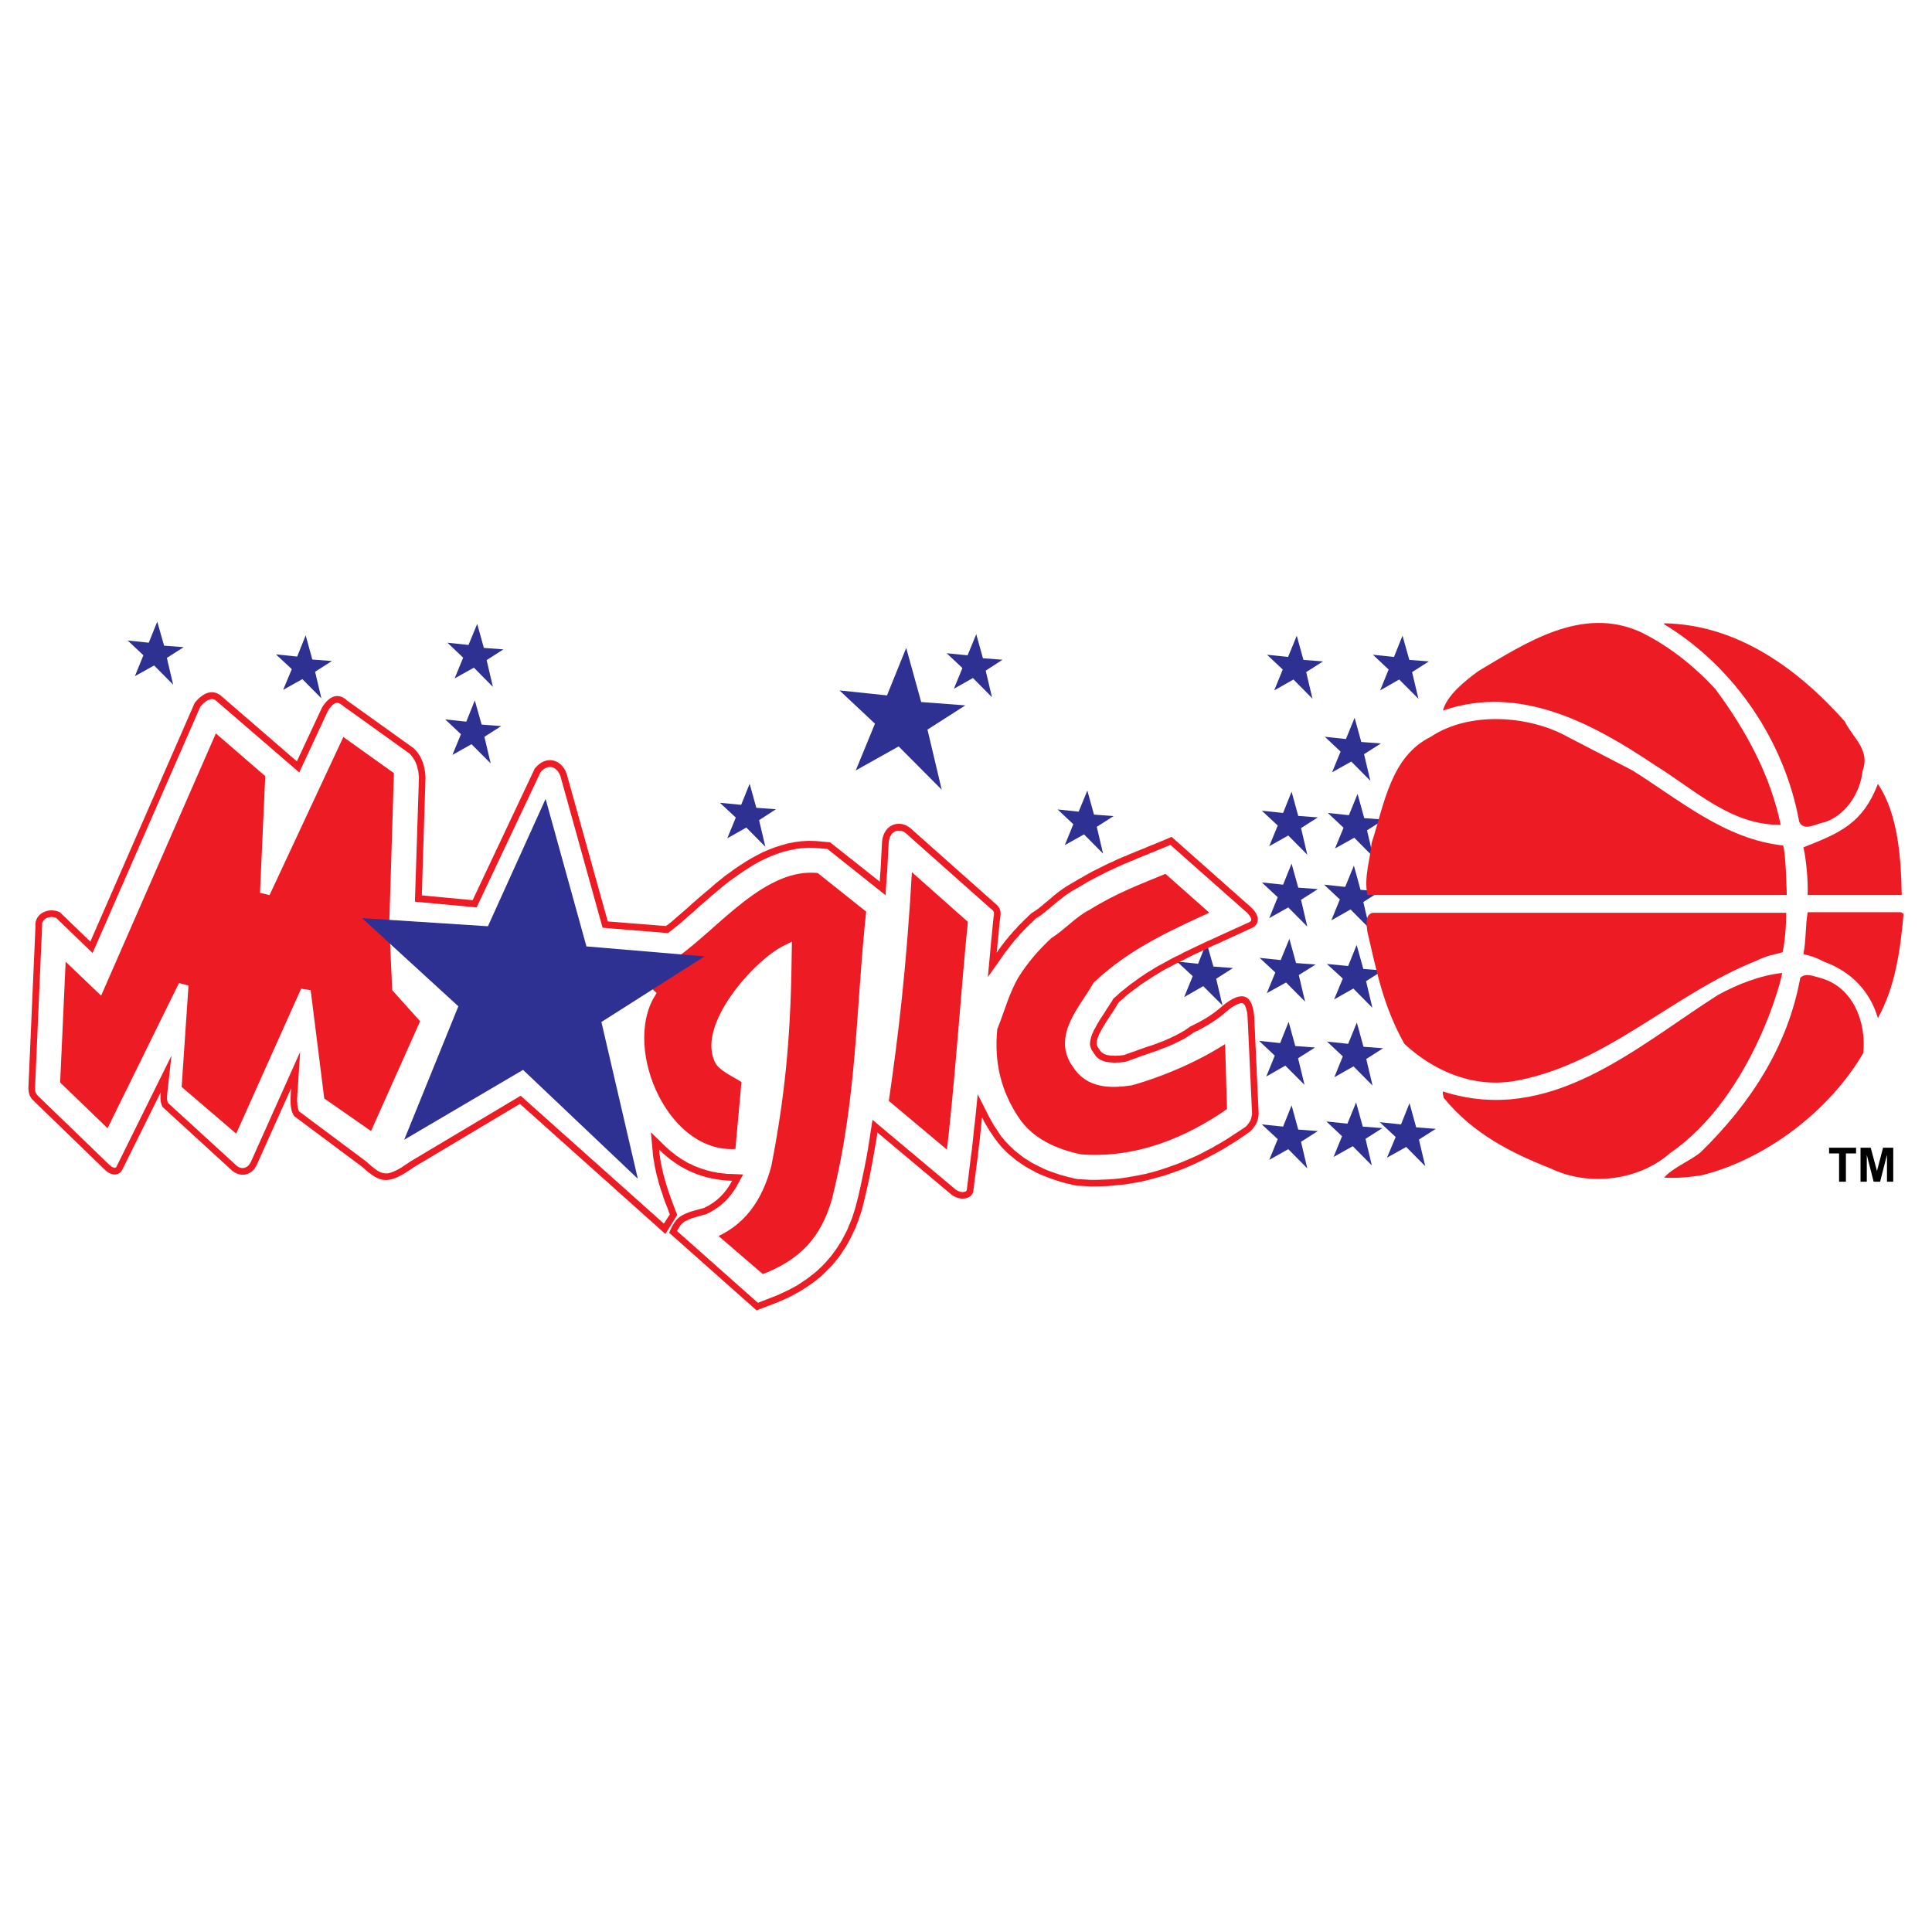 <?xml version="1.0" encoding="utf-8"?>
<!-- Generator: Adobe Illustrator 13.0.0, SVG Export Plug-In . SVG Version: 6.00 Build 14948)  -->
<!DOCTYPE svg PUBLIC "-//W3C//DTD SVG 1.0//EN" "http://www.w3.org/TR/2001/REC-SVG-20010904/DTD/svg10.dtd">
<svg version="1.0" id="Layer_1" xmlns="http://www.w3.org/2000/svg" xmlns:xlink="http://www.w3.org/1999/xlink" x="0px" y="0px"
	 width="192.756px" height="192.756px" viewBox="0 0 192.756 192.756" enable-background="new 0 0 192.756 192.756"
	 xml:space="preserve">
<g>
	<polygon fill-rule="evenodd" clip-rule="evenodd" fill="#FFFFFF" points="0,0 192.756,0 192.756,192.756 0,192.756 0,0 	"/>
	<path fill-rule="evenodd" clip-rule="evenodd" fill="#ED1C24" d="M110.624,101.006c0.037,0.094-0.056,0.129-0.092,0.186v-0.186
		H110.624L110.624,101.006z"/>
	<polygon fill-rule="evenodd" clip-rule="evenodd" fill="#ED1C24" points="109.868,102.223 110.016,102.223 110.016,102.039 
		109.868,102.039 109.868,102.223 	"/>
	<polygon fill-rule="evenodd" clip-rule="evenodd" fill="#ED1C24" points="109.499,103.016 109.684,103.016 109.684,102.832 
		109.499,102.832 109.499,103.016 	"/>
	<path fill-rule="evenodd" clip-rule="evenodd" fill="#ED1C24" d="M121.56,91.196c-4.223,1.937-8.538,3.817-12.061,7.173
		c-1.327,2.342-4.038,5.072-2.028,7.801c1.218,1.936,3.375,1.918,5.349,1.623c3.411-0.959,7.1-2.619,9.884-4.537l0.222,7.654
		c-4.407,3.115-9.534,5.182-15.122,4.758c-2.545-0.518-5.126-1.643-6.62-3.947c-1.752-2.637-2.545-5.643-2.176-9.166
		c0.719-1.732,1.18-3.613,2.176-5.311c0.94-1.493,2.01-2.748,3.374-4.02c1.421-0.903,2.453-2.157,3.947-2.914
		c2.729-1.696,5.034-2.526,7.874-3.707L121.56,91.196L121.56,91.196z M97.088,91.768c-0.664,6.361-1.383,17.297-2.231,23.9
		l-6.713-5.625c0.959-6.621,1.807-13.333,2.397-24.084L97.088,91.768L97.088,91.768z M26.975,77.217L26.44,89.093l7.616-16.32
		l5.754,4.112l-0.461,14.882l9.405,0.885l5.864-12.411l3.965,14.2l8.63,0.701c4.112-2.84,8.944-9.239,14.568-8.52l5.164,4.112
		c-1.07,9.718-0.885,18.81-3.467,29.064c-1.125,3.908-3.283,6.344-7.469,7.893l-5.256-4.52c3.209-1.197,4.85-3.725,5.717-6.951
		c1.512-7.783,1.937-13.646,2.029-21.466c-3.006,1.475-8.575,7.874-6.621,11.175c0.609,0.756,1.974,1.236,2.619,1.809l-0.664,7.357
		c-7.45,0.904-12.356-10.271-8.962-15.934l-0.24-0.221l-4.5,2.82l3.559,15.859L52.24,106.834l-11.618,6.916l5.422-13.186
		l-6.602-5.976l0.185,4.003l2.877,3.207l-5.274,11.803l-5.348-3.725L30.498,98.85l-6.75,15.066l-6.141-5.256l0.701-10.365
		l-7.432,15.104l-5.385-5.199L6.1,94.829l3.817,3.652l11.433-26.131L26.975,77.217L26.975,77.217z"/>
	<path fill="none" stroke="#FFFFFF" stroke-width="1" stroke-miterlimit="2.613" d="M121.56,91.196
		c-4.223,1.937-8.538,3.817-12.061,7.173c-1.327,2.342-4.038,5.072-2.028,7.801c1.218,1.936,3.375,1.918,5.349,1.623
		c3.411-0.959,7.1-2.619,9.884-4.537l0.222,7.654c-4.407,3.115-9.534,5.182-15.122,4.758c-2.545-0.518-5.126-1.643-6.62-3.947
		c-1.752-2.637-2.545-5.643-2.176-9.166c0.719-1.732,1.18-3.613,2.176-5.311c0.94-1.493,2.01-2.748,3.374-4.02
		c1.421-0.903,2.453-2.157,3.947-2.914c2.729-1.696,5.034-2.526,7.874-3.707L121.56,91.196L121.56,91.196z M97.088,91.768
		c-0.664,6.361-1.383,17.297-2.231,23.9l-6.713-5.625c0.959-6.621,1.807-13.333,2.397-24.084L97.088,91.768L97.088,91.768z
		 M26.975,77.217L26.44,89.093l7.616-16.32l5.754,4.112l-0.461,14.882l9.405,0.885l5.864-12.411l3.965,14.2l8.63,0.701
		c4.112-2.84,8.944-9.239,14.568-8.52l5.164,4.112c-1.07,9.718-0.885,18.81-3.467,29.064c-1.125,3.908-3.283,6.344-7.469,7.893
		l-5.256-4.52c3.209-1.197,4.85-3.725,5.717-6.951c1.512-7.783,1.937-13.646,2.029-21.466c-3.006,1.475-8.575,7.874-6.621,11.175
		c0.609,0.756,1.974,1.236,2.619,1.809l-0.664,7.357c-7.45,0.904-12.356-10.271-8.962-15.934l-0.24-0.221l-4.5,2.82l3.559,15.859
		L52.24,106.834l-11.618,6.916l5.422-13.186l-6.602-5.976l0.185,4.003l2.877,3.207l-5.274,11.803l-5.348-3.725L30.498,98.85
		l-6.75,15.066l-6.141-5.256l0.701-10.365l-7.432,15.104l-5.385-5.199L6.1,94.829l3.817,3.652l11.433-26.131L26.975,77.217
		L26.975,77.217z"/>
	<polygon fill-rule="evenodd" clip-rule="evenodd" fill="#2E3192" points="36.122,91.602 48.681,92.413 54.434,79.707 58.51,94.423 
		70.293,95.419 60.003,101.965 63.636,117.604 52.185,106.742 40.327,113.713 45.73,100.398 36.122,91.602 	"/>
	<polygon fill-rule="evenodd" clip-rule="evenodd" fill="#2E3192" points="83.756,68.882 88.495,69.38 90.413,64.641 91.907,70.044 
		96.314,70.375 92.534,72.792 93.954,78.785 89.657,74.47 85.378,76.867 87.296,72.202 83.756,68.882 	"/>
	<polygon fill-rule="evenodd" clip-rule="evenodd" fill="#2E3192" points="94.452,65.175 96.535,65.378 97.402,63.276 
		98.066,65.673 100.021,65.821 98.343,66.909 98.97,69.564 97.07,67.646 95.171,68.716 96.019,66.651 94.452,65.175 	"/>
	<polygon fill-rule="evenodd" clip-rule="evenodd" fill="#2E3192" points="105.516,80.758 107.618,80.979 108.485,78.877 
		109.149,81.274 111.104,81.422 109.426,82.492 110.053,85.166 108.153,83.248 106.235,84.317 107.084,82.233 105.516,80.758 	"/>
	<polygon fill-rule="evenodd" clip-rule="evenodd" fill="#2E3192" points="126.41,65.323 128.513,65.544 129.379,63.423 
		130.043,65.839 131.998,65.987 130.319,67.056 130.946,69.712 129.047,67.794 127.129,68.882 127.978,66.798 126.41,65.323 	"/>
	<polygon fill-rule="evenodd" clip-rule="evenodd" fill="#2E3192" points="136.977,65.323 139.079,65.544 139.928,63.423 
		140.609,65.839 142.564,65.987 140.886,67.056 141.514,69.712 139.596,67.794 137.696,68.882 138.544,66.798 136.977,65.323 	"/>
	<polygon fill-rule="evenodd" clip-rule="evenodd" fill="#2E3192" points="132.182,73.511 134.284,73.732 135.151,71.611 
		135.815,74.027 137.77,74.175 136.092,75.244 136.719,77.9 134.819,75.982 132.901,77.052 133.749,74.986 132.182,73.511 	"/>
	<polygon fill-rule="evenodd" clip-rule="evenodd" fill="#2E3192" points="132.478,81.108 134.579,81.33 135.446,79.209 
		136.11,81.625 138.064,81.772 136.387,82.842 137.014,85.498 135.114,83.58 133.196,84.649 134.045,82.584 132.478,81.108 	"/>
	<polygon fill-rule="evenodd" clip-rule="evenodd" fill="#2E3192" points="125.894,80.887 128.015,81.108 128.862,78.988 
		129.526,81.404 131.481,81.551 129.804,82.621 130.43,85.276 128.53,83.358 126.631,84.428 127.479,82.363 125.894,80.887 	"/>
	<polygon fill-rule="evenodd" clip-rule="evenodd" fill="#2E3192" points="125.894,88.042 128.015,88.264 128.862,86.162 
		129.526,88.559 131.481,88.706 129.804,89.776 130.43,92.45 128.53,90.532 126.631,91.602 127.479,89.518 125.894,88.042 	"/>
	<polygon fill-rule="evenodd" clip-rule="evenodd" fill="#2E3192" points="132.108,88.264 134.211,88.485 135.077,86.364 
		135.741,88.78 137.696,88.928 136.018,89.997 136.645,92.652 134.745,90.735 132.827,91.823 133.676,89.739 132.108,88.264 	"/>
	<polygon fill-rule="evenodd" clip-rule="evenodd" fill="#2E3192" points="117.43,95.935 119.531,96.156 120.38,94.036 
		121.062,96.433 123.017,96.581 121.339,97.65 121.966,100.305 120.048,98.389 118.148,99.477 118.996,97.393 117.43,95.935 	"/>
	<polygon fill-rule="evenodd" clip-rule="evenodd" fill="#2E3192" points="137.659,111.961 139.78,112.182 140.628,110.061 
		141.292,112.477 143.247,112.625 141.568,113.693 142.195,116.35 140.296,114.432 138.379,115.502 139.245,113.436 
		137.659,111.961 	"/>
	<polygon fill-rule="evenodd" clip-rule="evenodd" fill="#2E3192" points="132.329,111.887 134.432,112.107 135.299,109.986 
		135.963,112.402 137.917,112.551 136.239,113.621 136.866,116.275 134.967,114.357 133.049,115.428 133.897,113.361 
		132.329,111.887 	"/>
	<polygon fill-rule="evenodd" clip-rule="evenodd" fill="#2E3192" points="125.894,112.182 128.015,112.402 128.862,110.283 
		129.526,112.697 131.481,112.846 129.804,113.916 130.43,116.57 128.53,114.652 126.631,115.723 127.479,113.656 125.894,112.182 	
		"/>
	<polygon fill-rule="evenodd" clip-rule="evenodd" fill="#2E3192" points="132.403,103.92 134.506,104.143 135.372,102.021 
		136.036,104.436 137.991,104.584 136.313,105.654 136.939,108.309 135.04,106.391 133.123,107.479 133.971,105.395 132.403,103.92 
			"/>
	<polygon fill-rule="evenodd" clip-rule="evenodd" fill="#2E3192" points="125.617,103.846 127.72,104.068 128.567,101.947 
		129.231,104.363 131.205,104.51 129.508,105.58 130.153,108.236 128.235,106.318 126.336,107.406 127.185,105.322 125.617,103.846 
			"/>
	<polygon fill-rule="evenodd" clip-rule="evenodd" fill="#2E3192" points="125.672,95.566 127.774,95.788 128.642,93.667 
		129.306,96.083 131.26,96.23 129.582,97.281 130.209,99.938 128.31,98.02 126.392,99.088 127.239,97.023 125.672,95.566 	"/>
	<polygon fill-rule="evenodd" clip-rule="evenodd" fill="#2E3192" points="132.385,96.175 134.506,96.377 135.354,94.275 
		136.018,96.673 137.973,96.82 136.294,97.891 136.922,100.545 135.022,98.627 133.104,99.715 133.971,97.633 132.385,96.175 	"/>
	<polygon fill-rule="evenodd" clip-rule="evenodd" fill="#2E3192" points="71.824,80.094 73.945,80.297 74.793,78.195 
		75.457,80.592 77.412,80.74 75.733,81.828 76.361,84.483 74.461,82.565 72.562,83.635 73.41,81.569 71.824,80.094 	"/>
	<polygon fill-rule="evenodd" clip-rule="evenodd" fill="#2E3192" points="44.421,71.777 46.523,71.999 47.371,69.878 
		48.054,72.293 50.008,72.441 48.33,73.511 48.957,76.167 47.039,74.249 45.14,75.318 45.988,73.252 44.421,71.777 	"/>
	<polygon fill-rule="evenodd" clip-rule="evenodd" fill="#2E3192" points="44.642,64.124 46.744,64.346 47.611,62.243 
		48.275,64.641 50.229,64.788 48.551,65.858 49.179,68.532 47.279,66.614 45.361,67.683 46.209,65.618 44.642,64.124 	"/>
	<polygon fill-rule="evenodd" clip-rule="evenodd" fill="#2E3192" points="12.739,63.903 14.841,64.124 15.689,62.022 
		16.372,64.419 18.326,64.567 16.648,65.636 17.275,68.31 15.376,66.393 13.458,67.462 14.306,65.378 12.739,63.903 	"/>
	<polygon fill-rule="evenodd" clip-rule="evenodd" fill="#2E3192" points="27.528,65.286 29.649,65.507 30.498,63.387 
		31.161,65.802 33.116,65.95 31.438,67.02 32.065,69.675 30.166,67.757 28.248,68.827 29.114,66.761 27.528,65.286 	"/>
	<path fill-rule="evenodd" clip-rule="evenodd" fill="#ED1C24" d="M171.148,68.753c3.061,4.131,5.477,8.575,6.51,13.536
		c-4.942,0.074-8.575-3.504-12.559-5.956c-6.104-4.094-13.426-8.114-21.134-5.44c0.388-1.531,2.231-2.987,3.541-3.946
		c4.776-2.84,10.309-6.51,16.136-3.91C166.391,64.382,168.88,66.3,171.148,68.753L171.148,68.753z"/>
	<path fill-rule="evenodd" clip-rule="evenodd" fill="#ED1C24" d="M184.057,71.98c0.738,1.568,2.582,2.822,1.771,4.942
		c-0.222,2.176-1.678,4.444-3.835,5.126c-0.793,0.111-2.029,0.959-2.49-0.074c-1.42-7.856-6.325-15.38-13.535-19.732l0.166-0.055
		C173.343,62.354,179.354,66.688,184.057,71.98L184.057,71.98z"/>
	<path fill-rule="evenodd" clip-rule="evenodd" fill="#ED1C24" d="M162.868,76.867c4.795,3.006,9.239,6.86,15.029,7.487
		c0.295,0.756,0.369,5.071,0.369,4.942h-41.843c-0.351-1.844,0.276-3.485,0.424-5.182c1.254-3.836,1.881-8.612,5.901-10.604
		c3.799-2.545,9.773-2.158,13.646,0L162.868,76.867L162.868,76.867z"/>
	<path fill-rule="evenodd" clip-rule="evenodd" fill="#ED1C24" d="M189.737,89.296h-9.387c0.055-1.549-0.166-3.688-0.425-4.758
		c3.67-1.438,5.92-2.397,7.433-6.325C189.405,81.256,189.663,85.7,189.737,89.296L189.737,89.296z"/>
	<path fill-rule="evenodd" clip-rule="evenodd" fill="#ED1C24" d="M177.843,95.013c-0.941,0.258-1.457,0.276-2.675,0.867
		c-8.316,3.319-15.066,10.419-24.139,11.987c-4.224,0.682-8.096-1.107-10.918-3.725c-2.12-3.818-2.729-7.102-3.688-11.176
		c-0.056-0.572-0.313-1.715,0.534-1.899h41.253C178.211,92.321,178.082,94.054,177.843,95.013L177.843,95.013z"/>
	<path fill-rule="evenodd" clip-rule="evenodd" fill="#ED1C24" d="M189.921,91.177c-0.331,3.67-0.829,7.266-2.562,10.401
		c-0.774-2.637-2.601-4.61-5.366-5.625c-0.886-0.461-1.328-0.59-2.066-0.756c0.277-1.457,0.185-2.729,0.425-4.187h9.312
		L189.921,91.177L189.921,91.177z"/>
	<path fill-rule="evenodd" clip-rule="evenodd" fill="#ED1C24" d="M185.901,105.062c-3.412,5.828-9.737,10.586-16.1,12.191
		c-1.217,0.201-2.563,0.312-3.78,0.238c0.903-1.014,2.49-1.586,3.67-2.545c5.09-4.979,8.704-10.695,9.922-17.389
		c0.534-0.535,1.346-0.148,1.954,0C184.868,98.424,186.215,101.947,185.901,105.062L185.901,105.062z"/>
	<path fill-rule="evenodd" clip-rule="evenodd" fill="#ED1C24" d="M166.63,115.041c-3.153,2.783-8.169,3.355-11.932,1.529
		c-3.909-1.529-7.781-3.484-10.677-7.062c0-0.221-0.129-0.369-0.056-0.609c10.696,3.412,19.142-4.334,27.422-9.625
		c1.918-1.051,4.242-1.974,6.399-2.195C178.026,96.728,175.058,109.25,166.63,115.041L166.63,115.041z"/>
	<path fill-rule="evenodd" clip-rule="evenodd" d="M183.485,117.898v-2.822h-0.996v-0.57h2.692v0.57h-1.014v2.822H183.485
		L183.485,117.898z M185.625,117.898v-3.393h1.014l0.627,2.322l0.608-2.322h1.015v3.393h-0.627v-2.674l-0.683,2.674h-0.646
		l-0.682-2.674v2.674H185.625L185.625,117.898z"/>
	<path fill-rule="evenodd" clip-rule="evenodd" fill="#ED1C24" d="M125.138,101.486c-0.203-2.803-1.679-2.436-3.412-0.922
		c-0.885,0.773-1.881,1.326-2.987,1.861l-0.184,0.129l-0.186,0.131l-0.184,0.129l-0.203,0.109l-0.185,0.111l-0.203,0.111
		l-0.202,0.109l-0.222,0.111l-0.203,0.092l-0.221,0.111l-0.222,0.092l-0.239,0.111l-0.222,0.092l-0.239,0.092l-0.24,0.092
		l-0.239,0.094l-0.259,0.092l-0.258,0.092l-0.259,0.074l-0.258,0.092l-0.258,0.092l-0.277,0.092l-0.258,0.092l-0.276,0.111
		l-0.276,0.092l-0.277,0.092l-0.295,0.111l-0.258,0.092H112.1l-0.147,0.02l-0.147,0.018l-0.147,0.02h-0.129h-0.13l-0.129,0.018
		l-0.129-0.018h-0.11h-0.11h-0.111l-0.092-0.02l-0.093-0.018l-0.092-0.02h-0.074l-0.073-0.018l-0.074-0.037l-0.055-0.018
		l-0.056-0.02l-0.055-0.018l-0.038-0.02l-0.036-0.018l-0.037-0.037l-0.037-0.02l-0.036-0.035l-0.037-0.02l-0.037-0.037l-0.037-0.055
		l-0.055-0.037l-0.037-0.055l-0.093-0.148l-0.129-0.184l-0.037-0.074l-0.036-0.074l-0.019-0.055l-0.019-0.055v-0.037l-0.019-0.037
		v-0.055v-0.074l0.019-0.074v-0.074l0.037-0.109l0.018-0.111l0.056-0.148l0.056-0.129l0.056-0.166l0.092-0.166l0.092-0.184
		l0.093-0.184l0.11-0.186l0.129-0.203l0.129-0.221l0.13-0.203l0.146-0.221l0.148-0.24l0.147-0.221l0.166-0.24l0.147-0.24
		l0.166-0.258l0.147-0.258l0.11-0.148l0.019-0.037l0.295-0.258l0.313-0.275l0.295-0.26l0.314-0.238l0.312-0.24l0.332-0.24
		l0.313-0.24l0.332-0.221l0.332-0.221l0.351-0.221l0.332-0.223l0.351-0.202l0.35-0.221l0.351-0.203l0.351-0.185l0.369-0.185
		l0.368-0.203l0.369-0.184l0.369-0.185l0.369-0.184l0.387-0.203l0.369-0.185l0.387-0.166l0.388-0.185l0.387-0.184l0.388-0.185
		l0.387-0.184l0.406-0.166l0.387-0.185l0.406-0.185l2.655-1.217c0.793-0.406,0.72-1.254-0.073-2.01l-7.967-7.063l-1.808,0.756
		l-0.258,0.092l-0.259,0.111l-0.424,0.185l-0.332,0.129l-0.239,0.092l-0.259,0.11l-0.258,0.111l-0.239,0.092l-0.259,0.11
		l-0.239,0.111l-0.259,0.092l-0.239,0.111l-0.259,0.11l-0.258,0.111l-0.24,0.129l-0.258,0.111l-0.258,0.11l-0.259,0.129
		l-0.258,0.129l-0.258,0.129l-0.259,0.129l-0.258,0.129l-0.258,0.129l-0.259,0.147l-0.276,0.147l-0.259,0.147l-0.276,0.166
		l-0.276,0.147l-0.276,0.166l-0.185,0.11l-0.074,0.037l-0.184,0.111l-0.185,0.11l-0.185,0.111l-0.185,0.111l-0.166,0.11
		l-0.166,0.111l-0.147,0.11l-0.166,0.111l-0.147,0.11l-0.147,0.111l-0.129,0.111l-0.147,0.11l-0.129,0.111l-0.129,0.111l-0.111,0.11
		l-0.129,0.092l-0.111,0.111l-0.129,0.092l-0.11,0.092l-0.11,0.092l-0.111,0.092l-0.092,0.092l-0.11,0.074l-0.093,0.074l-0.11,0.092
		l-0.093,0.074l-0.092,0.074l-0.092,0.055l-0.093,0.074l-0.092,0.056l-0.313,0.203l-0.313,0.276l-0.129,0.148l-0.147,0.129
		l-0.13,0.129l-0.129,0.129l-0.129,0.129l-0.147,0.147l-0.129,0.129l-0.129,0.129l-0.111,0.147l-0.129,0.129l-0.129,0.129
		l-0.129,0.147l-0.11,0.147l-0.13,0.129l-0.129,0.148l-0.11,0.147l-0.11,0.129l-0.13,0.147l-0.11,0.148l-0.11,0.147l-0.111,0.147
		l-0.11,0.148l-0.11,0.147l-0.111,0.147l-0.11,0.166l-0.11,0.147l0.056-0.461l0.055-0.682l0.074-0.664l0.055-0.627l0.11-1.051
		c0.093-0.479,0.111-0.959-0.534-1.457l-8.427-7.487c-1.015-0.849-2.637-0.461-2.822,1.346l-0.147,2.822l-0.074,0.958v0.221
		l-4.961-3.928l-1.42-0.129l-0.719-0.019l-0.701,0.037l-0.701,0.092l-0.664,0.129l-0.664,0.185l-0.627,0.203l-0.627,0.24
		l-0.608,0.258l-0.571,0.295l-0.572,0.313l-0.554,0.332l-0.534,0.35l-0.535,0.351l-0.498,0.369l-0.517,0.369l-0.479,0.388
		l-0.479,0.387l-0.461,0.406l-0.461,0.387l-0.461,0.387l-0.442,0.387l-0.424,0.369l-0.424,0.387l-0.406,0.351l-0.405,0.351
		l-0.387,0.332l-0.369,0.332l-0.369,0.295l-0.295,0.221l-5.809-0.461l-4.094-14.716c-0.516-1.494-2.084-1.918-3.19-0.535
		l-6.196,13.13l-5.071-0.479l0.369-11.802c-0.074-0.959-0.24-1.955-1.18-2.876l-6.62-4.74c-0.756-0.719-1.678-0.701-2.527,0.682
		l-2.508,5.367l-7.635-6.602c-0.83-0.608-1.752-0.24-2.563,0.775L9.013,93.943l-3.042-2.932c-1.143-0.535-2.582,0.148-2.434,1.457
		l-0.701,15.969c-0.019,0.701,0.166,1.053,0.516,1.385l7.137,6.914c0.627,0.59,1.383,0.609,1.715-0.037l3.836-7.727
		c-0.055,0.498-0.074,0.979,0.185,1.477l6.971,6.379c0.904,0.701,2.01,0.389,2.453-0.682l3.393-7.561
		c-0.074,1.033-0.166,2.195,0.351,2.803l6.75,5.035c1.844,1.695,2.637,1.789,5.164,0.018l10.567-6.307l14.513,12.982l1.18-1.898
		c-0.83-2.104-1.623-4.297-1.808-6.529c2.01,2.01,4.463,3.043,7.285,3.117c-0.664,1.234-1.512,2.102-2.803,2.711
		c-0.848,0.24-1.494,0.35-2.25,0.773c-0.571,0.332-0.922,0.959-1.235,1.697l8.723,7.746l1.899-0.721l0.442-0.184l0.424-0.184
		l0.406-0.186l0.406-0.203l0.387-0.221l0.387-0.203l0.369-0.24l0.369-0.238l0.35-0.24l0.351-0.258l0.332-0.26l0.332-0.275
		l0.313-0.295l0.295-0.295l0.295-0.295l0.295-0.314l0.258-0.332l0.258-0.312l0.258-0.352l0.222-0.35l0.24-0.352l0.203-0.35
		l0.203-0.369l0.185-0.369l0.184-0.387l0.185-0.387l0.147-0.387l0.166-0.406l0.129-0.406l0.148-0.406l0.129-0.461l0.258-1.051
		l0.221-0.977l0.222-0.979l0.185-0.977l0.184-0.979l0.166-0.959l0.166-0.939l0.092-0.646l7.321,6.143
		c0.903,0.773,2.176,0.498,2.25-0.332l0.443-3.449l0.073-0.664l0.092-0.682l0.074-0.719l0.074-0.721l0.073-0.736l0.037-0.332
		l0.11,0.184l0.147,0.314l0.185,0.295l0.166,0.295l0.185,0.295l0.203,0.295l0.185,0.275l0.203,0.277l0.202,0.277l0.221,0.258
		l0.222,0.258l0.24,0.24l0.239,0.24l0.24,0.221l0.258,0.203l0.24,0.203l0.258,0.203l0.276,0.184l0.258,0.184l0.259,0.166
		l0.276,0.166l0.277,0.148l0.276,0.146l0.258,0.148l0.277,0.129l0.294,0.129l0.277,0.111l0.276,0.109l0.276,0.111l0.277,0.092
		l0.276,0.094l0.295,0.092l0.276,0.092l0.276,0.074l0.277,0.072l0.276,0.057l0.276,0.074l0.443,0.092l0.756,0.037l0.59,0.037h0.59
		l0.591-0.02l0.59-0.018l0.571-0.057l0.572-0.055l0.571-0.055l0.572-0.094l0.553-0.092l0.553-0.109l0.554-0.129l0.553-0.148
		l0.535-0.148l0.534-0.146l0.536-0.184l0.534-0.186l0.517-0.184l0.516-0.203l0.517-0.221l0.498-0.223l0.498-0.24l0.498-0.238
		l0.497-0.258l0.48-0.26l0.479-0.258l0.48-0.277l0.46-0.295l0.462-0.275l0.461-0.295l0.461-0.314l0.737-0.516
		c0.591-0.59,0.793-1.088,0.83-1.77L125.138,101.486L125.138,101.486z M124.916,111.168l-0.019,0.109l-0.019,0.074l-0.018,0.092
		l-0.019,0.074l-0.019,0.092l-0.037,0.074l-0.019,0.074l-0.037,0.074l-0.036,0.072l-0.056,0.074l-0.056,0.092l-0.073,0.074
		l-0.056,0.092l-0.092,0.094l-0.037,0.055l-0.683,0.461l-0.461,0.295l-0.442,0.295l-0.461,0.295l-0.461,0.277l-0.461,0.258
		l-0.461,0.277l-0.479,0.238l-0.479,0.26l-0.479,0.238l-0.498,0.223l-0.498,0.221l-0.498,0.203l-0.498,0.203l-0.517,0.184
		l-0.516,0.184l-0.517,0.168l-0.517,0.164l-0.534,0.148l-0.517,0.129l-0.535,0.111l-0.553,0.109l-0.535,0.094l-0.553,0.092
		l-0.554,0.072l-0.554,0.057l-0.571,0.037l-0.554,0.018l-0.571,0.02h-0.571l-0.571-0.037l-0.701-0.037l-0.388-0.074l-0.276-0.074
		l-0.258-0.055l-0.276-0.074l-0.259-0.072l-0.276-0.074l-0.258-0.092l-0.277-0.094l-0.276-0.092l-0.258-0.092l-0.277-0.111
		l-0.258-0.109l-0.259-0.131l-0.276-0.129l-0.258-0.129l-0.258-0.129l-0.259-0.146l-0.258-0.166l-0.24-0.148l-0.258-0.166
		l-0.24-0.184l-0.239-0.186l-0.24-0.184l-0.239-0.203l-0.222-0.221l-0.221-0.203l-0.222-0.24l-0.222-0.221l-0.202-0.258l-0.203-0.24
		l-0.185-0.277l-0.166-0.258l-0.185-0.277l-0.184-0.275l-0.166-0.295l-0.166-0.295l-0.166-0.295l-1.106-2.195l-0.258,2.582
		l-0.093,0.736l-0.073,0.721l-0.074,0.719l-0.074,0.682l-0.092,0.664l-0.424,3.432l-0.018,0.035v0.02v0.018h-0.019v0.02v0.018
		h-0.019l-0.019,0.02l-0.019,0.018l-0.037,0.018h-0.019l-0.037,0.02h-0.056l-0.037,0.018h-0.037l-0.055,0.02h-0.055l-0.056-0.02
		h-0.055h-0.055l-0.055-0.018l-0.056-0.02l-0.055-0.018l-0.074-0.018l-0.056-0.02l-0.055-0.037l-0.055-0.037l-0.074-0.035
		l-0.056-0.037l-0.055-0.057l-8.225-6.896l-0.277,1.807l-0.147,0.941l-0.166,0.959l-0.185,0.959l-0.203,0.959l-0.203,0.977
		l-0.221,0.979l-0.258,1.014l-0.129,0.443l-0.129,0.387l-0.129,0.404l-0.148,0.369l-0.166,0.389l-0.148,0.369l-0.184,0.367
		l-0.185,0.352l-0.185,0.35l-0.203,0.332l-0.221,0.35l-0.221,0.314l-0.24,0.332l-0.24,0.312l-0.258,0.297l-0.258,0.295l-0.276,0.295
		l-0.295,0.275l-0.295,0.277l-0.313,0.258l-0.313,0.24l-0.332,0.258l-0.332,0.221l-0.35,0.24l-0.351,0.221l-0.369,0.203
		l-0.387,0.203l-0.388,0.186l-0.387,0.184l-0.405,0.184l-0.424,0.166l-1.512,0.59l-8.059-7.154l0.019-0.055l0.055-0.111l0.074-0.111
		l0.055-0.092l0.056-0.092l0.055-0.092l0.055-0.074l0.074-0.074l0.055-0.055l0.074-0.055l0.056-0.057l0.073-0.055l0.056-0.037
		l0.055-0.037l0.056-0.018l0.074-0.037l0.055-0.02l0.055-0.037l0.056-0.018l0.055-0.037l0.055-0.018l0.074-0.02l0.055-0.037
		l0.056-0.018l0.055-0.02l0.055-0.018l0.074-0.018l0.056-0.02l0.055-0.018l0.074-0.02l0.056-0.018l0.073-0.02l0.056-0.018
		l0.074-0.018l0.074-0.02l0.055-0.018l0.074-0.02l0.074-0.018l0.074-0.02l0.074-0.018l0.074-0.037l0.074-0.018l0.092-0.02
		l0.074-0.018l0.129-0.037l0.185-0.092l0.129-0.057l0.129-0.074l0.129-0.072l0.111-0.074l0.129-0.055l0.11-0.094l0.111-0.072
		l0.111-0.074l0.11-0.074l0.111-0.092l0.111-0.074l0.092-0.092l0.111-0.092l0.092-0.094l0.11-0.092l0.093-0.092l0.092-0.092
		l0.092-0.111l0.092-0.092l0.074-0.111l0.092-0.092l0.074-0.109l0.092-0.111l0.073-0.111l0.074-0.109l0.092-0.111l0.074-0.129
		l0.074-0.111l0.074-0.129l0.055-0.109l0.59-1.07l-1.328-0.055h-0.258l-0.24-0.037l-0.24-0.02l-0.239-0.037l-0.24-0.018
		l-0.222-0.055l-0.239-0.037l-0.24-0.057l-0.222-0.055l-0.221-0.055l-0.221-0.074l-0.221-0.074l-0.222-0.074l-0.221-0.092
		l-0.221-0.074l-0.203-0.092l-0.203-0.109l-0.221-0.094l-0.203-0.109l-0.203-0.129l-0.203-0.111l-0.202-0.129l-0.185-0.129
		l-0.203-0.129l-0.184-0.148l-0.185-0.146l-0.203-0.148l-0.184-0.166l-0.185-0.166l-0.185-0.166l-1.457-1.42l0.185,1.992
		l0.019,0.221l0.019,0.221l0.037,0.223l0.037,0.203l0.037,0.221l0.037,0.221l0.037,0.221l0.055,0.203l0.037,0.223l0.056,0.221
		l0.055,0.203l0.055,0.221l0.056,0.203l0.055,0.221l0.055,0.203l0.074,0.203l0.055,0.221l0.074,0.203l0.074,0.203l0.074,0.221
		l0.055,0.203l0.074,0.203l0.074,0.203l0.074,0.203l0.093,0.203l0.073,0.201l0.074,0.203l0.074,0.203l0.074,0.203l0.037,0.092
		l-0.59,0.922l-14.292-12.76l-11.01,6.564l-0.24,0.166l-0.221,0.146l-0.203,0.131l-0.185,0.129l-0.185,0.109l-0.166,0.094
		l-0.166,0.092l-0.166,0.072l-0.129,0.057l-0.147,0.055l-0.129,0.055l-0.111,0.02l-0.111,0.037l-0.11,0.018h-0.092h-0.092H38.39
		l-0.092-0.018l-0.074-0.02l-0.093-0.018l-0.11-0.037l-0.092-0.037l-0.11-0.055l-0.111-0.057l-0.111-0.072l-0.129-0.092
		l-0.129-0.094l-0.129-0.109l-0.147-0.111l-0.147-0.129l-0.147-0.129l-0.203-0.186l-6.694-4.996l-0.019-0.02l-0.019-0.018
		l-0.019-0.037l-0.018-0.037l-0.019-0.055l-0.019-0.037l-0.019-0.057v-0.055l-0.018-0.055l-0.019-0.074v-0.055l-0.019-0.074
		l-0.018-0.074v-0.074v-0.092v-0.074l-0.019-0.092v-0.074v-0.092v-0.092v-0.092v-0.092l0.019-0.094v-0.092v-0.092v-0.092
		l0.018-0.111v-0.092v-0.092l0.019-0.111l0.24-3.762l-4.887,10.916l-0.037,0.074l-0.037,0.074l-0.037,0.055l-0.037,0.057
		l-0.037,0.055l-0.037,0.037l-0.037,0.055l-0.037,0.037l-0.055,0.037l-0.037,0.037l-0.037,0.018l-0.055,0.037l-0.037,0.02
		l-0.037,0.018l-0.056,0.018l-0.037,0.02h-0.037l-0.055,0.018h-0.037h-0.055h-0.055h-0.037H24.08l-0.055-0.018l-0.037-0.02h-0.055
		l-0.056-0.018l-0.055-0.037l-0.055-0.018l-0.055-0.037l-0.056-0.037l-0.037-0.037l-6.86-6.27v-0.02l-0.037-0.072l-0.018-0.057
		v-0.055l-0.019-0.055v-0.074l-0.019-0.055v-0.074v-0.057v-0.072v-0.074v-0.074l0.019-0.092v-0.074l0.424-3.816l-5.477,11.064
		l-0.037,0.055l-0.019,0.02l-0.019,0.018l-0.019,0.018h-0.019h-0.019l-0.018,0.02h-0.037h-0.037l-0.056-0.02l-0.055-0.018
		l-0.055-0.018l-0.074-0.037l-0.074-0.057l-0.074-0.055l-0.092-0.074l-7.174-6.934l-0.037-0.055l-0.037-0.037l-0.019-0.037
		l-0.037-0.037l-0.019-0.037l-0.019-0.037l-0.019-0.037l-0.018-0.055l-0.019-0.055l-0.019-0.055v-0.057L3.5,108.732v-0.092v-0.092
		v-0.092L4.2,92.45v-0.129v-0.074v-0.055v-0.056l0.019-0.055l0.019-0.055l0.019-0.037l0.018-0.055l0.037-0.037l0.019-0.055
		l0.037-0.037l0.037-0.037L4.44,91.73l0.055-0.037l0.037-0.037l0.056-0.019l0.055-0.037l0.055-0.019l0.074-0.037l0.056-0.019h0.074
		l0.055-0.019H5.03l0.074-0.019h0.074l0.074,0.019h0.074l0.074,0.019l0.074,0.019l0.074,0.018l0.055,0.019l3.633,3.504
		l10.751-24.582v-0.019l0.074-0.074l0.074-0.074l0.055-0.055l0.074-0.074l0.055-0.055l0.074-0.056l0.055-0.055l0.055-0.037
		l0.074-0.055l0.055-0.037l0.055-0.018l0.056-0.037l0.055-0.018l0.056-0.037l0.037-0.019h0.055l0.037-0.019h0.056l0.037-0.018h0.037
		h0.037h0.055l0.037,0.018h0.037l0.037,0.019h0.037l0.037,0.019l0.055,0.019l0.037,0.037l0.037,0.019l0.037,0.037l8.298,7.155
		l2.858-6.141l0.056-0.074l0.055-0.111l0.074-0.092l0.074-0.074l0.055-0.074l0.055-0.074l0.056-0.056l0.055-0.055l0.055-0.037
		l0.056-0.037l0.055-0.037l0.037-0.019l0.037-0.019l0.037-0.018h0.037l0.037-0.019h0.037h0.037h0.019h0.037h0.037h0.037l0.037,0.019
		l0.037,0.018l0.037,0.019l0.055,0.019l0.037,0.018l0.055,0.037l0.037,0.037l0.055,0.037l0.056,0.037l0.092,0.074l6.583,4.721
		l0.055,0.037l0.055,0.073l0.074,0.074l0.056,0.074l0.055,0.074l0.055,0.074l0.056,0.074l0.037,0.074l0.055,0.074l0.037,0.074
		l0.037,0.074l0.037,0.074l0.037,0.074l0.018,0.074l0.037,0.073l0.037,0.074l0.019,0.074l0.019,0.074l0.019,0.074l0.018,0.092
		l0.019,0.074l0.019,0.074l0.019,0.074l0.019,0.092l0.019,0.074v0.074l0.018,0.092v0.074l0.019,0.092v0.074l0.019,0.092v0.056
		L41.396,89.96l6.159,0.571l6.362-13.462l0.037-0.055l0.074-0.074l0.074-0.092l0.092-0.055l0.074-0.074l0.074-0.037l0.092-0.055
		l0.074-0.019l0.074-0.037l0.056-0.018l0.074-0.019h0.074l0.055-0.019h0.074l0.055,0.019h0.074l0.055,0.019l0.056,0.018l0.074,0.019
		l0.055,0.037l0.056,0.037l0.055,0.037l0.074,0.055l0.056,0.055l0.055,0.056l0.055,0.055l0.056,0.074l0.037,0.074l0.055,0.092
		l0.056,0.092l0.037,0.092l0.037,0.092l4.205,15.122l6.528,0.535l0.498-0.387l0.387-0.313l0.388-0.313l0.387-0.351l0.406-0.35
		l0.406-0.351l0.424-0.387l0.424-0.369l0.443-0.387l0.443-0.387l0.46-0.388l0.461-0.387l0.461-0.388l0.479-0.369l0.498-0.369
		l0.498-0.35l0.517-0.351l0.517-0.332l0.534-0.332l0.535-0.295l0.571-0.276l0.572-0.258l0.59-0.221l0.59-0.203l0.627-0.147
		l0.626-0.129l0.646-0.092l0.664-0.037l0.664,0.018l1.198,0.111l5.791,4.61l0.092-1.513l0.074-0.958l0.147-2.803l0.018-0.129
		l0.019-0.111l0.037-0.11l0.018-0.092l0.037-0.092l0.037-0.092l0.056-0.074l0.037-0.074l0.037-0.055l0.055-0.056l0.055-0.055
		l0.056-0.037l0.055-0.037l0.056-0.037l0.055-0.037l0.055-0.019l0.055-0.018l0.074-0.019l0.056-0.019h0.055h0.074h0.074h0.056
		l0.073,0.019h0.074l0.055,0.019l0.074,0.037l0.074,0.019l0.056,0.037l0.074,0.037l0.055,0.055l0.074,0.055l8.428,7.487l0.11,0.074
		l0.056,0.074l0.055,0.037l0.037,0.055l0.019,0.037l0.019,0.037l0.019,0.037l0.019,0.037v0.037v0.037v0.037v0.055v0.055v0.074
		l-0.019,0.056l-0.019,0.11l-0.11,1.088l-0.056,0.627l-0.074,0.664l-0.055,0.664l-0.277,2.951l1.55-2.195l0.092-0.147l0.111-0.147
		l0.11-0.129l0.11-0.147l0.11-0.148l0.11-0.147l0.111-0.129l0.11-0.147l0.11-0.129l0.111-0.148l0.11-0.129l0.129-0.147l0.111-0.129
		l0.129-0.129l0.11-0.147l0.129-0.129l0.129-0.129l0.111-0.129l0.129-0.129l0.129-0.129l0.129-0.129l0.129-0.129l0.13-0.129
		l0.147-0.129l0.129-0.129l0.258-0.258l0.276-0.166l0.093-0.074l0.11-0.055l0.093-0.074l0.11-0.092l0.092-0.074l0.111-0.074
		l0.11-0.092l0.093-0.092l0.11-0.074l0.11-0.093l0.11-0.092l0.111-0.111l0.129-0.092l0.11-0.092l0.129-0.11l0.111-0.092l0.129-0.111
		l0.129-0.11l0.129-0.092l0.148-0.111l0.129-0.11l0.147-0.111l0.146-0.111l0.148-0.11l0.147-0.092l0.166-0.111l0.166-0.11
		l0.166-0.092l0.165-0.092l0.186-0.111l0.092-0.037l0.203-0.129l0.276-0.166l0.258-0.147l0.258-0.166l0.277-0.147l0.258-0.129
		l0.259-0.147l0.258-0.129l0.258-0.129l0.259-0.129l0.239-0.129l0.259-0.129l0.258-0.111l0.239-0.11l0.259-0.129l0.239-0.111
		l0.259-0.111l0.239-0.11l0.24-0.092l0.258-0.111l0.24-0.11l0.258-0.092l0.239-0.111l0.259-0.11l0.239-0.092l0.259-0.111
		l0.332-0.129l0.424-0.185l0.258-0.092l0.259-0.11l1.42-0.59l7.652,6.768l0.093,0.111l0.092,0.11l0.074,0.092l0.055,0.092
		l0.056,0.092l0.019,0.074l0.019,0.055v0.055v0.037v0.037l-0.019,0.019v0.037l-0.019,0.018l-0.037,0.037l-0.055,0.037l-0.056,0.037
		l-2.637,1.199l-0.406,0.185l-0.387,0.184l-0.406,0.185l-0.387,0.166l-0.388,0.185l-0.388,0.184l-0.387,0.185l-0.388,0.185
		l-0.387,0.184l-0.388,0.185l-0.368,0.203l-0.388,0.185l-0.369,0.185l-0.368,0.203l-0.369,0.203l-0.369,0.203l-0.351,0.184
		l-0.368,0.222l-0.351,0.221l-0.351,0.203l-0.351,0.239l-0.332,0.222l-0.331,0.24l-0.332,0.238l-0.332,0.24l-0.332,0.258
		l-0.313,0.26l-0.332,0.258l-0.295,0.275l-0.313,0.277l-0.111,0.092l-0.129,0.24l-0.166,0.24l-0.147,0.238l-0.166,0.24l-0.147,0.24
		l-0.147,0.24l-0.147,0.221l-0.147,0.221l-0.147,0.223l-0.129,0.221l-0.129,0.203l-0.111,0.221l-0.11,0.203l-0.11,0.184
		l-0.074,0.186l-0.092,0.184l-0.056,0.166l-0.055,0.166l-0.037,0.148l-0.037,0.146l-0.019,0.129l-0.019,0.111v0.111v0.109
		l0.019,0.092l0.019,0.094l0.037,0.109l0.037,0.094l0.055,0.129l0.074,0.109l0.129,0.203l0.11,0.148l0.056,0.092l0.056,0.074
		l0.073,0.072l0.056,0.057l0.073,0.055l0.056,0.055l0.056,0.037l0.073,0.037l0.074,0.055l0.073,0.037l0.073,0.02l0.074,0.037
		l0.092,0.035l0.093,0.02l0.092,0.037l0.111,0.018l0.11,0.02l0.11,0.018h0.129l0.111,0.018h0.129l0.147,0.02h0.129l0.147-0.02h0.147
		h0.147l0.147-0.018l0.166-0.018l0.148-0.02l0.11-0.018l0.351-0.111l0.276-0.109l0.276-0.094l0.277-0.092l0.258-0.111l0.276-0.092
		l0.276-0.092l0.259-0.092l0.258-0.092l0.258-0.094l0.259-0.072l0.258-0.111l0.259-0.092l0.239-0.094l0.239-0.092l0.24-0.092
		l0.24-0.109l0.239-0.094l0.222-0.109l0.221-0.111l0.222-0.111l0.221-0.109l0.222-0.111l0.203-0.129l0.202-0.129l0.203-0.129
		l0.203-0.129l0.129-0.111l0.056-0.018l0.11-0.057l0.092-0.055l0.111-0.037l0.11-0.055l0.092-0.057l0.111-0.055l0.11-0.055
		l0.093-0.057l0.11-0.055l0.092-0.055l0.093-0.057l0.11-0.055l0.092-0.055l0.111-0.057l0.092-0.072l0.093-0.057l0.11-0.055
		l0.092-0.074l0.093-0.055l0.092-0.055l0.092-0.074l0.111-0.055l0.092-0.074l0.093-0.074l0.092-0.074l0.093-0.055l0.092-0.074
		l0.092-0.074l0.093-0.072l0.092-0.074l0.074-0.074l0.166-0.146l0.147-0.111l0.147-0.129l0.129-0.092l0.147-0.111l0.129-0.074
		l0.129-0.074l0.129-0.072l0.111-0.057l0.11-0.055l0.092-0.037l0.093-0.018l0.074-0.02l0.073-0.018h0.056h0.036l0.037,0.018h0.037
		l0.019,0.02l0.037,0.018l0.019,0.02l0.036,0.035l0.037,0.037l0.056,0.074l0.037,0.074l0.036,0.109l0.056,0.131l0.037,0.146
		l0.037,0.166l0.036,0.186l0.019,0.201l0.019,0.24l0.442,9.553V111.168L124.916,111.168z"/>
</g>
</svg>
